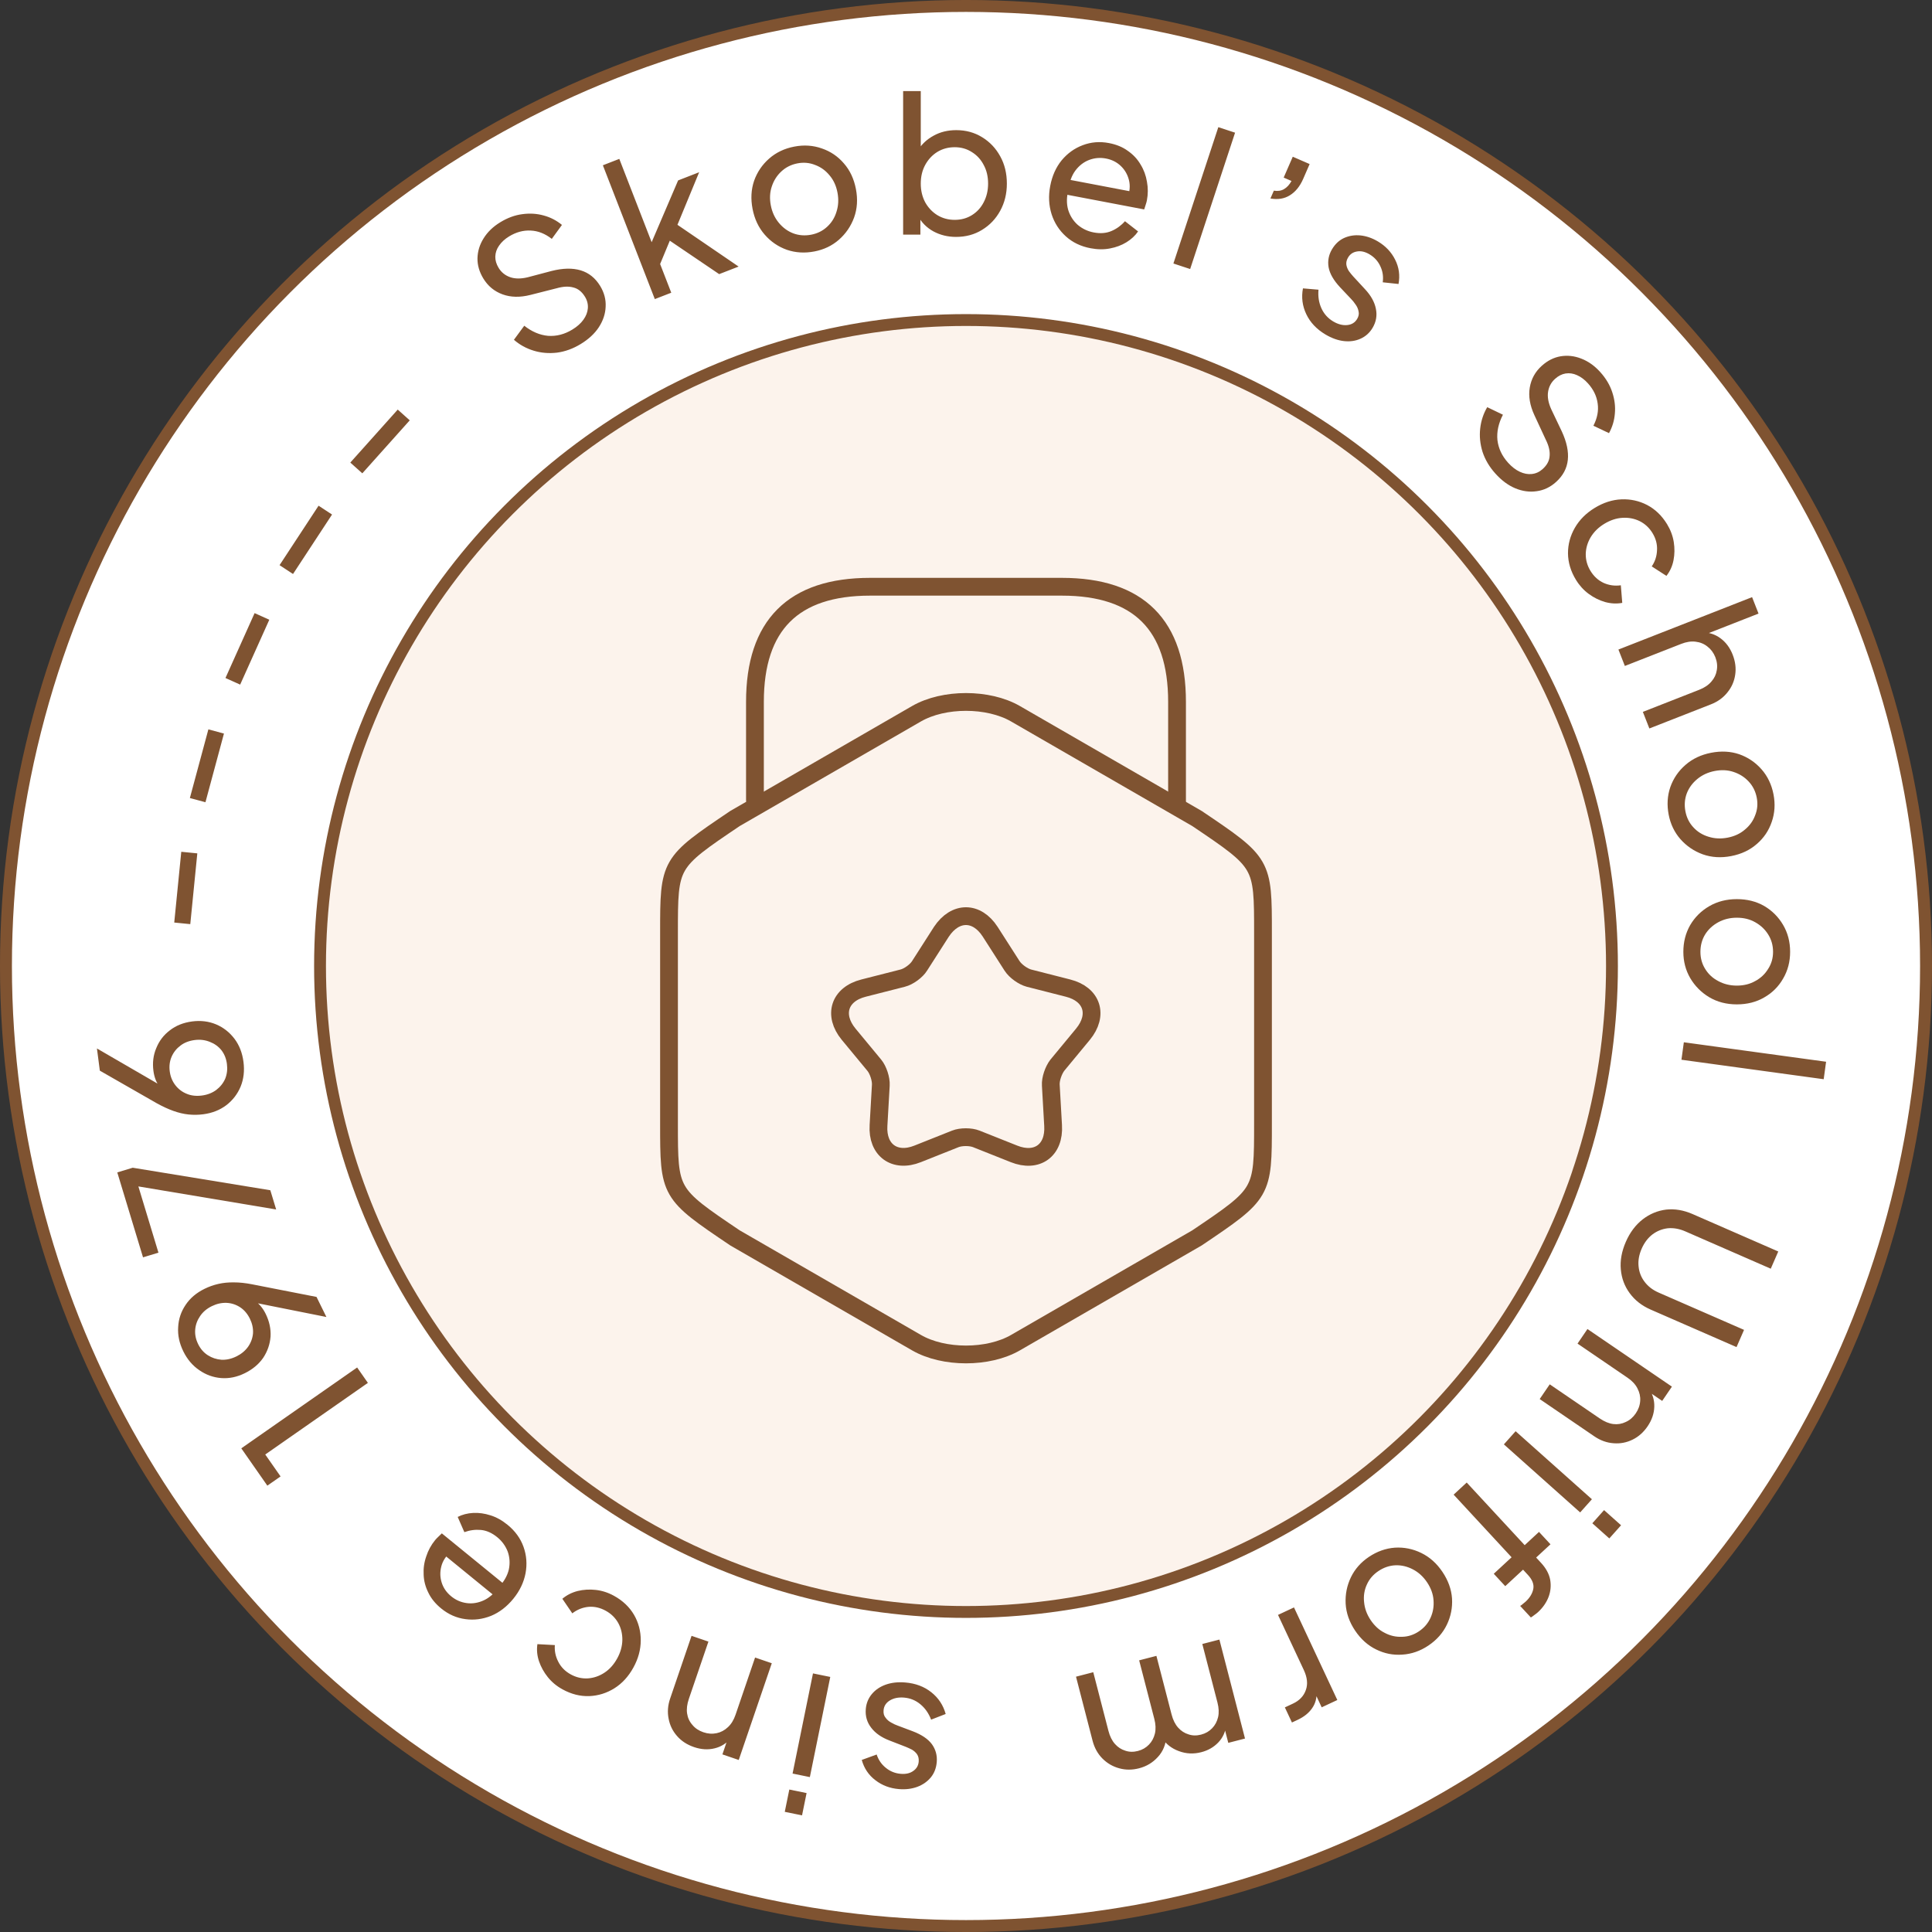 <svg xmlns="http://www.w3.org/2000/svg" fill="none" viewBox="0 0 133 133" height="133" width="133">
<rect x="0" y="0" width="133" height="133" fill="#333333" stroke="none"/>
<circle stroke-width="0.821" stroke="#7F5331" fill="white" r="66.09" cy="66.5" cx="66.5"></circle>
<circle stroke-width="0.816" stroke="#7F5331" fill="#FCF3EC" r="44.469" cy="66.5" cx="66.5"></circle>
<path fill="#7F5331" d="M39.973 23.685C39.444 24.006 38.902 24.203 38.346 24.276C37.785 24.342 37.248 24.297 36.735 24.14C36.222 23.983 35.77 23.733 35.379 23.391L36.09 22.424C36.616 22.837 37.164 23.069 37.735 23.12C38.308 23.158 38.863 23.015 39.398 22.689C39.725 22.491 39.98 22.264 40.162 22.011C40.344 21.758 40.446 21.497 40.467 21.23C40.491 20.951 40.426 20.685 40.272 20.432C40.059 20.082 39.792 19.868 39.469 19.79C39.149 19.699 38.768 19.717 38.325 19.843L36.512 20.303C35.797 20.484 35.157 20.47 34.593 20.263C34.029 20.056 33.589 19.692 33.272 19.171C32.997 18.718 32.863 18.254 32.87 17.781C32.881 17.296 33.021 16.839 33.29 16.41C33.562 15.97 33.948 15.598 34.446 15.296C34.944 14.993 35.448 14.808 35.959 14.743C36.476 14.673 36.969 14.704 37.437 14.837C37.9 14.963 38.316 15.179 38.685 15.484L37.986 16.444C37.522 16.084 37.04 15.893 36.538 15.872C36.032 15.844 35.537 15.977 35.054 16.27C34.756 16.451 34.524 16.664 34.357 16.908C34.192 17.14 34.106 17.392 34.097 17.662C34.091 17.92 34.167 18.179 34.325 18.44C34.51 18.745 34.772 18.957 35.11 19.078C35.448 19.198 35.853 19.202 36.324 19.089L37.969 18.654C38.746 18.457 39.414 18.443 39.975 18.611C40.536 18.78 40.983 19.139 41.318 19.689C41.593 20.143 41.719 20.617 41.693 21.111C41.675 21.601 41.519 22.073 41.224 22.527C40.933 22.969 40.516 23.355 39.973 23.685ZM45.078 20.59L41.502 11.378L42.633 10.938L45.086 17.255L44.581 17.325L46.682 12.42L48.13 11.857L46.636 15.476L50.847 18.351L49.508 18.871L45.67 16.271L46.362 15.961L45.226 18.699L45.27 17.729L46.21 20.151L45.078 20.59ZM56.069 17.309C55.402 17.438 54.77 17.401 54.172 17.197C53.573 16.985 53.062 16.636 52.64 16.15C52.218 15.664 51.941 15.075 51.807 14.383C51.673 13.691 51.709 13.046 51.912 12.448C52.124 11.848 52.469 11.339 52.947 10.918C53.424 10.498 54 10.223 54.675 10.093C55.342 9.964 55.975 10.006 56.574 10.218C57.172 10.422 57.677 10.763 58.088 11.242C58.508 11.719 58.786 12.308 58.921 13.009C59.057 13.71 59.015 14.365 58.796 14.975C58.575 15.576 58.226 16.086 57.748 16.506C57.278 16.916 56.718 17.184 56.069 17.309ZM55.846 16.156C56.273 16.073 56.637 15.892 56.938 15.613C57.247 15.331 57.463 14.984 57.587 14.57C57.72 14.154 57.741 13.716 57.652 13.254C57.562 12.784 57.379 12.389 57.105 12.07C56.837 11.741 56.508 11.503 56.116 11.357C55.731 11.201 55.325 11.164 54.898 11.246C54.462 11.331 54.09 11.518 53.783 11.807C53.482 12.087 53.265 12.43 53.131 12.837C52.995 13.236 52.973 13.67 53.063 14.14C53.152 14.602 53.336 15.001 53.614 15.337C53.891 15.673 54.222 15.915 54.605 16.063C54.996 16.209 55.41 16.24 55.846 16.156ZM65.815 16.309C65.249 16.309 64.731 16.183 64.261 15.931C63.8 15.678 63.443 15.322 63.191 14.86L63.36 14.652L63.36 16.153L62.172 16.153L62.172 6.27L63.386 6.27L63.386 10.63L63.203 10.33C63.465 9.912 63.822 9.582 64.274 9.338C64.727 9.086 65.245 8.959 65.828 8.959C66.489 8.959 67.081 9.12 67.603 9.442C68.134 9.764 68.552 10.204 68.856 10.761C69.161 11.309 69.313 11.936 69.313 12.641C69.313 13.329 69.161 13.951 68.856 14.508C68.552 15.065 68.134 15.504 67.603 15.826C67.081 16.148 66.485 16.309 65.815 16.309ZM65.723 15.135C66.167 15.135 66.563 15.026 66.911 14.808C67.259 14.591 67.529 14.295 67.721 13.92C67.921 13.537 68.021 13.111 68.021 12.641C68.021 12.154 67.921 11.727 67.721 11.362C67.529 10.987 67.259 10.691 66.911 10.474C66.563 10.248 66.167 10.134 65.723 10.134C65.279 10.134 64.879 10.243 64.522 10.461C64.174 10.678 63.895 10.979 63.687 11.362C63.486 11.736 63.386 12.162 63.386 12.641C63.386 13.111 63.486 13.537 63.687 13.92C63.895 14.295 64.174 14.591 64.522 14.808C64.879 15.026 65.279 15.135 65.723 15.135ZM75.069 17.088C74.402 16.961 73.838 16.69 73.377 16.274C72.915 15.859 72.587 15.349 72.392 14.745C72.199 14.132 72.167 13.483 72.298 12.8C72.43 12.107 72.692 11.519 73.085 11.036C73.487 10.554 73.97 10.207 74.533 9.996C75.106 9.777 75.709 9.728 76.342 9.849C76.855 9.946 77.29 10.127 77.647 10.39C78.015 10.646 78.305 10.958 78.519 11.327C78.742 11.688 78.888 12.084 78.957 12.513C79.036 12.936 79.035 13.361 78.954 13.788C78.936 13.882 78.907 13.988 78.867 14.104C78.837 14.214 78.804 14.318 78.767 14.417L73.099 13.338L73.294 12.312L78.27 13.259L77.618 13.614C77.78 13.184 77.813 12.778 77.717 12.396C77.621 12.015 77.435 11.692 77.157 11.426C76.88 11.161 76.541 10.99 76.139 10.913C75.737 10.837 75.35 10.869 74.977 11.011C74.605 11.152 74.288 11.398 74.026 11.747C73.775 12.089 73.617 12.524 73.552 13.052C73.422 13.55 73.414 14.009 73.529 14.43C73.654 14.843 73.871 15.19 74.181 15.471C74.501 15.744 74.87 15.921 75.289 16.001C75.751 16.089 76.16 16.056 76.517 15.902C76.874 15.749 77.183 15.524 77.443 15.228L78.346 15.932C78.149 16.222 77.88 16.472 77.538 16.682C77.207 16.884 76.831 17.025 76.408 17.104C75.994 17.185 75.548 17.18 75.069 17.088ZM80.778 18.14L83.87 8.754L85.023 9.134L81.931 18.52L80.778 18.14ZM87.457 13.664L87.692 13.126C87.967 13.17 88.201 13.134 88.393 13.019C88.598 12.899 88.769 12.712 88.908 12.459L88.369 12.225L88.995 10.789L90.156 11.294L89.713 12.312C89.487 12.83 89.179 13.209 88.79 13.448C88.413 13.682 87.969 13.754 87.457 13.664ZM91.24 23.023C90.635 22.662 90.197 22.198 89.927 21.631C89.656 21.065 89.579 20.472 89.696 19.852L90.766 19.943C90.724 20.405 90.79 20.829 90.964 21.217C91.139 21.604 91.409 21.907 91.775 22.126C92.104 22.322 92.424 22.406 92.734 22.378C93.044 22.351 93.275 22.21 93.427 21.956C93.534 21.776 93.566 21.603 93.524 21.436C93.494 21.266 93.425 21.109 93.319 20.964C93.217 20.812 93.115 20.686 93.014 20.584L92.259 19.785C91.807 19.302 91.541 18.84 91.461 18.397C91.388 17.958 91.467 17.544 91.699 17.156C91.913 16.797 92.188 16.54 92.523 16.385C92.871 16.228 93.246 16.168 93.649 16.206C94.059 16.248 94.463 16.387 94.859 16.623C95.39 16.94 95.784 17.357 96.042 17.876C96.308 18.399 96.386 18.957 96.275 19.55L95.189 19.434C95.242 19.04 95.187 18.673 95.025 18.333C94.867 17.986 94.62 17.712 94.284 17.511C93.977 17.328 93.688 17.262 93.415 17.312C93.146 17.355 92.943 17.492 92.804 17.724C92.702 17.895 92.662 18.064 92.685 18.23C92.712 18.388 92.772 18.535 92.863 18.67C92.959 18.799 93.055 18.917 93.153 19.026L93.966 19.906C94.374 20.342 94.624 20.79 94.715 21.249C94.813 21.713 94.737 22.154 94.488 22.573C94.287 22.909 94.013 23.157 93.666 23.314C93.318 23.472 92.936 23.527 92.518 23.481C92.1 23.434 91.674 23.281 91.24 23.023ZM102.942 32.599C102.529 32.139 102.235 31.643 102.06 31.11C101.892 30.571 101.837 30.035 101.897 29.502C101.956 28.969 102.118 28.478 102.382 28.03L103.463 28.55C103.154 29.144 103.028 29.726 103.084 30.296C103.152 30.866 103.395 31.384 103.814 31.851C104.07 32.135 104.34 32.344 104.622 32.476C104.905 32.608 105.179 32.66 105.446 32.631C105.725 32.603 105.974 32.49 106.194 32.292C106.499 32.019 106.66 31.716 106.677 31.384C106.707 31.053 106.619 30.681 106.413 30.27L105.625 28.573C105.316 27.903 105.211 27.272 105.31 26.68C105.41 26.087 105.686 25.587 106.139 25.18C106.534 24.825 106.965 24.608 107.431 24.528C107.91 24.448 108.385 24.502 108.856 24.687C109.339 24.873 109.775 25.183 110.165 25.617C110.555 26.05 110.829 26.512 110.988 27.001C111.153 27.497 111.213 27.987 111.168 28.471C111.13 28.95 110.996 29.399 110.764 29.818L109.691 29.308C109.959 28.786 110.057 28.276 109.985 27.779C109.919 27.277 109.697 26.815 109.319 26.394C109.087 26.135 108.835 25.946 108.564 25.827C108.305 25.708 108.042 25.67 107.775 25.711C107.52 25.753 107.279 25.875 107.053 26.079C106.787 26.318 106.627 26.614 106.571 26.969C106.515 27.323 106.586 27.721 106.784 28.163L107.516 29.7C107.853 30.427 107.991 31.081 107.929 31.663C107.867 32.246 107.596 32.752 107.117 33.182C106.723 33.537 106.28 33.748 105.79 33.814C105.305 33.887 104.812 33.821 104.312 33.615C103.823 33.41 103.367 33.072 102.942 32.599ZM108.489 39.915C108.13 39.329 107.948 38.721 107.941 38.093C107.939 37.472 108.097 36.886 108.413 36.336C108.73 35.785 109.185 35.329 109.779 34.966C110.381 34.598 110.995 34.401 111.621 34.375C112.248 34.349 112.837 34.479 113.389 34.764C113.945 35.057 114.402 35.496 114.761 36.083C115.001 36.477 115.155 36.888 115.223 37.315C115.291 37.743 115.285 38.16 115.206 38.565C115.127 38.97 114.965 39.33 114.718 39.644L113.707 38.991C113.933 38.66 114.054 38.29 114.07 37.882C114.094 37.47 113.99 37.075 113.758 36.696C113.536 36.332 113.241 36.058 112.874 35.874C112.511 35.698 112.118 35.622 111.694 35.647C111.271 35.671 110.851 35.81 110.435 36.064C110.034 36.309 109.722 36.617 109.5 36.987C109.285 37.353 109.173 37.738 109.164 38.141C109.16 38.552 109.269 38.939 109.491 39.303C109.723 39.681 110.024 39.957 110.394 40.128C110.771 40.295 111.166 40.35 111.579 40.291L111.677 41.502C111.292 41.574 110.898 41.554 110.494 41.444C110.097 41.329 109.724 41.144 109.374 40.889C109.025 40.633 108.729 40.309 108.489 39.915ZM111.413 44.715L120.615 41.108L121.058 42.239L117.132 43.778L117.16 43.528C117.637 43.528 118.059 43.662 118.425 43.93C118.803 44.202 119.087 44.582 119.278 45.068C119.462 45.538 119.52 45.996 119.453 46.444C119.388 46.899 119.211 47.305 118.92 47.662C118.633 48.027 118.255 48.301 117.785 48.486L113.543 50.148L113.095 49.006L116.973 47.486C117.337 47.343 117.618 47.153 117.815 46.917C118.016 46.689 118.139 46.431 118.184 46.142C118.238 45.849 118.205 45.549 118.084 45.241C117.966 44.941 117.787 44.699 117.546 44.513C117.313 44.324 117.04 44.211 116.726 44.175C116.421 44.136 116.09 44.186 115.734 44.326L111.856 45.845L111.413 44.715ZM114.873 56.085C114.744 55.419 114.781 54.787 114.984 54.189C115.195 53.589 115.544 53.078 116.029 52.656C116.515 52.233 117.103 51.955 117.795 51.821C118.487 51.686 119.133 51.72 119.731 51.923C120.33 52.135 120.84 52.479 121.261 52.956C121.682 53.433 121.958 54.009 122.089 54.684C122.218 55.35 122.177 55.983 121.966 56.583C121.763 57.181 121.422 57.686 120.943 58.098C120.466 58.519 119.878 58.797 119.177 58.933C118.476 59.069 117.821 59.028 117.211 58.81C116.61 58.59 116.099 58.241 115.678 57.764C115.268 57.294 115 56.735 114.873 56.085ZM116.027 55.861C116.11 56.288 116.291 56.652 116.571 56.952C116.853 57.261 117.201 57.477 117.615 57.601C118.031 57.733 118.469 57.754 118.931 57.664C119.401 57.573 119.795 57.39 120.114 57.115C120.443 56.847 120.681 56.518 120.826 56.126C120.982 55.741 121.018 55.335 120.935 54.908C120.851 54.472 120.663 54.101 120.373 53.793C120.093 53.493 119.749 53.276 119.342 53.142C118.944 53.007 118.509 52.985 118.039 53.076C117.578 53.166 117.179 53.35 116.843 53.628C116.507 53.906 116.265 54.237 116.118 54.62C115.973 55.012 115.942 55.425 116.027 55.861ZM115.883 65.529C115.882 64.85 116.039 64.237 116.351 63.688C116.673 63.139 117.112 62.704 117.669 62.381C118.225 62.059 118.856 61.897 119.561 61.897C120.266 61.896 120.893 62.052 121.442 62.365C121.99 62.686 122.426 63.121 122.748 63.669C123.071 64.217 123.233 64.835 123.233 65.522C123.234 66.201 123.073 66.815 122.752 67.364C122.439 67.912 122.009 68.344 121.461 68.657C120.913 68.98 120.282 69.141 119.568 69.142C118.854 69.143 118.219 68.978 117.662 68.648C117.113 68.318 116.677 67.879 116.355 67.331C116.041 66.791 115.884 66.191 115.883 65.529ZM117.058 65.528C117.058 65.963 117.168 66.355 117.386 66.703C117.603 67.059 117.904 67.338 118.287 67.538C118.67 67.746 119.097 67.85 119.567 67.85C120.046 67.849 120.468 67.744 120.833 67.535C121.207 67.335 121.503 67.056 121.72 66.699C121.946 66.35 122.059 65.959 122.058 65.523C122.058 65.08 121.944 64.679 121.718 64.323C121.5 63.975 121.204 63.697 120.829 63.488C120.463 63.279 120.041 63.175 119.562 63.176C119.092 63.176 118.666 63.281 118.283 63.49C117.901 63.7 117.601 63.978 117.383 64.327C117.166 64.684 117.058 65.084 117.058 65.528ZM115.917 71.751L125.709 73.091L125.544 74.294L115.752 72.953L115.917 71.751ZM111.923 85.489C112.205 84.842 112.592 84.327 113.082 83.943C113.569 83.567 114.109 83.342 114.702 83.269C115.299 83.206 115.9 83.308 116.507 83.572L122.417 86.153L121.9 87.338L116.013 84.767C115.606 84.59 115.205 84.519 114.81 84.555C114.418 84.603 114.067 84.744 113.756 84.978C113.441 85.221 113.193 85.549 113.012 85.964C112.831 86.379 112.76 86.78 112.8 87.168C112.836 87.563 112.971 87.917 113.206 88.228C113.445 88.551 113.768 88.801 114.174 88.979L120.061 91.549L119.544 92.734L113.633 90.153C113.027 89.888 112.546 89.512 112.189 89.023C111.837 88.547 111.633 88.002 111.578 87.389C111.522 86.776 111.638 86.142 111.923 85.489ZM109.282 91.491L115.095 95.457L114.426 96.439L113.293 95.666L113.501 95.57C113.769 95.964 113.896 96.388 113.882 96.842C113.869 97.308 113.716 97.756 113.422 98.188C113.137 98.605 112.791 98.911 112.384 99.107C111.971 99.31 111.536 99.392 111.077 99.354C110.614 99.322 110.174 99.164 109.757 98.88L105.993 96.312L106.685 95.298L110.125 97.645C110.449 97.866 110.761 97.995 111.063 98.032C111.364 98.069 111.649 98.021 111.919 97.889C112.19 97.769 112.419 97.572 112.606 97.299C112.792 97.026 112.894 96.737 112.912 96.433C112.932 96.141 112.869 95.856 112.722 95.576C112.583 95.302 112.355 95.057 112.038 94.841L108.598 92.494L109.282 91.491ZM104.336 98.526L109.588 103.209L108.779 104.116L103.528 99.432L104.336 98.526ZM110.425 103.957L111.595 105L110.786 105.906L109.617 104.863L110.425 103.957ZM100.969 102.059L104.96 106.37L105.946 105.457L106.736 106.31L105.749 107.223L106.086 107.587C106.429 107.958 106.638 108.345 106.715 108.748C106.785 109.157 106.749 109.553 106.604 109.935C106.454 110.324 106.212 110.672 105.88 110.979C105.81 111.044 105.727 111.109 105.633 111.173C105.537 111.249 105.455 111.307 105.386 111.348L104.65 110.553C104.713 110.518 104.779 110.468 104.849 110.403C104.926 110.345 104.983 110.298 105.021 110.262C105.315 109.99 105.493 109.695 105.554 109.377C105.61 109.065 105.486 108.747 105.185 108.421L104.848 108.057L103.622 109.192L102.832 108.339L104.059 107.204L100.069 102.892L100.969 102.059ZM94.235 107.178C94.798 106.8 95.395 106.588 96.025 106.542C96.659 106.503 97.266 106.626 97.844 106.909C98.422 107.191 98.907 107.625 99.3 108.211C99.693 108.796 99.913 109.403 99.958 110.033C99.997 110.668 99.878 111.272 99.603 111.845C99.327 112.418 98.904 112.896 98.333 113.28C97.769 113.658 97.17 113.867 96.535 113.905C95.906 113.951 95.308 113.833 94.742 113.553C94.169 113.277 93.683 112.843 93.285 112.251C92.888 111.658 92.671 111.039 92.635 110.392C92.603 109.752 92.725 109.146 93.001 108.573C93.274 108.012 93.686 107.547 94.235 107.178ZM94.89 108.154C94.528 108.396 94.264 108.705 94.096 109.08C93.921 109.459 93.858 109.864 93.905 110.293C93.945 110.728 94.096 111.14 94.358 111.53C94.625 111.927 94.947 112.22 95.325 112.407C95.699 112.606 96.096 112.696 96.513 112.678C96.928 112.671 97.317 112.547 97.678 112.304C98.046 112.057 98.316 111.74 98.486 111.353C98.653 110.978 98.719 110.577 98.684 110.15C98.654 109.73 98.505 109.321 98.238 108.924C97.976 108.534 97.652 108.238 97.265 108.037C96.878 107.835 96.479 107.741 96.069 107.755C95.651 107.773 95.258 107.906 94.89 108.154ZM89.079 110.656L92.062 117.03L90.986 117.533L90.438 116.363L90.633 116.473C90.653 116.906 90.55 117.281 90.324 117.598C90.101 117.923 89.769 118.189 89.328 118.396L88.938 118.578L88.451 117.538L89.007 117.278C89.456 117.067 89.752 116.756 89.895 116.343C90.042 115.938 89.995 115.479 89.756 114.967L87.979 111.171L89.079 110.656ZM83.944 112.869L85.707 119.682L84.556 119.979L84.197 118.589L84.416 118.761C84.359 119.235 84.174 119.633 83.863 119.956C83.551 120.28 83.163 120.502 82.7 120.621C82.169 120.759 81.655 120.735 81.157 120.549C80.651 120.365 80.256 120.054 79.971 119.615L80.297 119.517C80.257 120.094 80.062 120.571 79.71 120.95C79.361 121.337 78.929 121.597 78.415 121.73C77.943 121.852 77.49 121.853 77.054 121.732C76.609 121.613 76.223 121.389 75.895 121.061C75.568 120.732 75.341 120.323 75.214 119.835L74.073 115.424L75.261 115.116L76.304 119.148C76.402 119.527 76.552 119.83 76.755 120.056C76.957 120.283 77.195 120.437 77.468 120.519C77.735 120.612 78.024 120.618 78.336 120.537C78.639 120.459 78.893 120.312 79.098 120.097C79.297 119.893 79.433 119.637 79.507 119.331C79.574 119.034 79.56 118.701 79.464 118.33L78.42 114.299L79.608 113.991L80.652 118.023C80.75 118.402 80.9 118.705 81.103 118.931C81.305 119.157 81.543 119.312 81.816 119.394C82.082 119.487 82.372 119.493 82.683 119.412C82.987 119.334 83.241 119.187 83.446 118.972C83.645 118.768 83.781 118.512 83.855 118.205C83.922 117.909 83.907 117.576 83.811 117.205L82.768 113.173L83.944 112.869ZM62.32 115.823C63.023 115.881 63.62 116.105 64.111 116.495C64.603 116.885 64.933 117.384 65.101 117.992L64.099 118.381C63.934 117.948 63.688 117.595 63.361 117.324C63.035 117.052 62.659 116.899 62.234 116.864C61.852 116.832 61.528 116.897 61.261 117.058C60.995 117.219 60.849 117.447 60.825 117.742C60.807 117.951 60.855 118.12 60.966 118.252C61.068 118.391 61.198 118.503 61.357 118.586C61.516 118.677 61.663 118.746 61.799 118.792L62.828 119.179C63.446 119.414 63.888 119.712 64.155 120.075C64.413 120.437 64.524 120.844 64.487 121.295C64.452 121.711 64.318 122.062 64.085 122.349C63.842 122.643 63.531 122.862 63.153 123.005C62.765 123.148 62.342 123.2 61.882 123.162C61.266 123.111 60.728 122.909 60.269 122.556C59.8 122.203 59.485 121.736 59.324 121.155L60.35 120.782C60.476 121.159 60.687 121.464 60.981 121.698C61.276 121.941 61.618 122.079 62.008 122.111C62.364 122.141 62.654 122.073 62.877 121.908C63.099 121.752 63.222 121.539 63.244 121.27C63.261 121.071 63.222 120.902 63.129 120.763C63.035 120.633 62.917 120.527 62.775 120.445C62.633 120.372 62.494 120.309 62.359 120.254L61.242 119.821C60.683 119.608 60.262 119.316 59.978 118.943C59.686 118.569 59.56 118.14 59.601 117.654C59.633 117.264 59.77 116.921 60.013 116.627C60.256 116.333 60.575 116.115 60.971 115.973C61.367 115.831 61.817 115.781 62.32 115.823ZM57.156 115.441L55.751 122.336L54.561 122.093L55.966 115.198L57.156 115.441ZM55.526 123.436L55.213 124.971L54.024 124.728L54.337 123.193L55.526 123.436ZM53.13 114.498L50.855 121.157L49.731 120.773L50.174 119.476L50.322 119.65C50.013 120.014 49.639 120.249 49.197 120.356C48.745 120.468 48.272 120.44 47.778 120.271C47.3 120.108 46.913 119.856 46.615 119.516C46.309 119.172 46.114 118.774 46.029 118.322C45.936 117.867 45.971 117.401 46.135 116.923L47.607 112.612L48.768 113.008L47.422 116.949C47.296 117.32 47.255 117.656 47.3 117.956C47.344 118.256 47.466 118.519 47.665 118.743C47.853 118.973 48.104 119.141 48.417 119.248C48.73 119.355 49.035 119.376 49.333 119.313C49.62 119.254 49.878 119.117 50.108 118.901C50.335 118.694 50.511 118.409 50.635 118.046L51.98 114.105L53.13 114.498ZM42.268 109.857C42.87 110.188 43.33 110.625 43.648 111.167C43.958 111.705 44.112 112.292 44.11 112.927C44.108 113.562 43.94 114.184 43.604 114.794C43.264 115.412 42.829 115.887 42.298 116.221C41.766 116.554 41.191 116.734 40.57 116.761C39.942 116.783 39.327 116.628 38.725 116.296C38.32 116.074 37.983 115.794 37.712 115.456C37.441 115.118 37.239 114.754 37.106 114.363C36.974 113.972 36.937 113.579 36.995 113.184L38.196 113.249C38.165 113.649 38.243 114.03 38.431 114.392C38.616 114.761 38.902 115.053 39.291 115.267C39.665 115.473 40.056 115.564 40.466 115.541C40.869 115.514 41.248 115.385 41.603 115.153C41.959 114.922 42.255 114.593 42.489 114.166C42.716 113.754 42.834 113.332 42.843 112.9C42.848 112.476 42.755 112.086 42.562 111.732C42.362 111.374 42.075 111.092 41.701 110.886C41.312 110.672 40.915 110.582 40.508 110.617C40.098 110.659 39.727 110.808 39.398 111.064L38.713 110.061C39.011 109.808 39.363 109.629 39.768 109.525C40.169 109.427 40.585 109.403 41.016 109.451C41.446 109.499 41.864 109.634 42.268 109.857ZM34.94 104.969C35.466 105.398 35.833 105.905 36.041 106.49C36.249 107.075 36.295 107.68 36.179 108.304C36.058 108.935 35.777 109.52 35.337 110.06C34.891 110.606 34.38 110.998 33.805 111.236C33.222 111.469 32.633 111.544 32.037 111.462C31.428 111.382 30.875 111.138 30.376 110.731C29.971 110.401 29.674 110.035 29.485 109.634C29.283 109.233 29.177 108.82 29.164 108.395C29.14 107.971 29.199 107.553 29.343 107.143C29.475 106.733 29.678 106.36 29.953 106.023C30.014 105.949 30.089 105.87 30.18 105.786C30.258 105.704 30.337 105.628 30.416 105.558L34.888 109.205L34.228 110.015L30.303 106.813L31.045 106.812C30.698 107.113 30.476 107.454 30.379 107.835C30.281 108.216 30.291 108.59 30.409 108.955C30.526 109.321 30.744 109.632 31.061 109.891C31.378 110.15 31.734 110.305 32.129 110.358C32.524 110.411 32.919 110.346 33.315 110.163C33.699 109.982 34.045 109.675 34.354 109.241C34.705 108.865 34.93 108.465 35.03 108.04C35.117 107.617 35.09 107.208 34.952 106.814C34.8 106.421 34.559 106.09 34.229 105.821C33.865 105.524 33.489 105.358 33.102 105.323C32.715 105.288 32.337 105.339 31.967 105.475L31.508 104.427C31.819 104.265 32.175 104.173 32.575 104.151C32.962 104.131 33.361 104.186 33.77 104.318C34.172 104.444 34.563 104.661 34.94 104.969ZM25.326 95.198L18.26 100.129L19.314 101.638L18.404 102.273L16.611 99.704L24.586 94.138L25.326 95.198ZM22.47 90.663L17.065 89.583L16.984 89.36C17.198 89.401 17.386 89.468 17.549 89.563C17.704 89.661 17.844 89.786 17.967 89.939C18.087 90.084 18.195 90.254 18.291 90.449C18.544 90.964 18.656 91.487 18.625 92.016C18.583 92.541 18.414 93.026 18.12 93.472C17.813 93.914 17.39 94.267 16.852 94.532C16.313 94.798 15.771 94.909 15.226 94.867C14.682 94.824 14.181 94.644 13.723 94.326C13.258 94.011 12.892 93.581 12.623 93.034C12.346 92.472 12.227 91.914 12.265 91.362C12.292 90.805 12.463 90.295 12.777 89.83C13.084 89.368 13.518 88.999 14.081 88.723C14.385 88.573 14.703 88.46 15.035 88.385C15.366 88.309 15.722 88.274 16.104 88.28C16.481 88.279 16.896 88.323 17.347 88.411L21.79 89.281L22.47 90.663ZM17.203 90.781C17.038 90.445 16.817 90.184 16.542 90C16.255 89.811 15.943 89.708 15.604 89.69C15.258 89.676 14.917 89.752 14.581 89.917C14.23 90.09 13.96 90.32 13.771 90.607C13.578 90.886 13.467 91.192 13.438 91.527C13.409 91.862 13.476 92.197 13.642 92.533C13.803 92.861 14.025 93.115 14.308 93.296C14.591 93.477 14.904 93.58 15.246 93.606C15.585 93.623 15.93 93.546 16.281 93.373C16.617 93.208 16.885 92.984 17.085 92.701C17.278 92.422 17.389 92.115 17.418 91.78C17.436 91.442 17.364 91.109 17.203 90.781ZM19.011 83.261L9.526 81.674L10.908 86.235L9.846 86.556L8.074 80.709L9.136 80.387L18.609 81.937L19.011 83.261ZM16.76 73.093C16.842 73.714 16.776 74.284 16.564 74.804C16.35 75.315 16.023 75.739 15.585 76.078C15.138 76.417 14.608 76.627 13.995 76.707C13.659 76.752 13.322 76.756 12.983 76.722C12.645 76.687 12.297 76.606 11.938 76.477C11.578 76.349 11.2 76.174 10.802 75.955L6.873 73.705L6.673 72.177L11.433 74.937L11.437 75.173C11.248 75.067 11.095 74.942 10.98 74.799C10.864 74.647 10.772 74.484 10.705 74.308C10.637 74.124 10.589 73.928 10.562 73.721C10.487 73.152 10.554 72.625 10.763 72.141C10.962 71.65 11.273 71.245 11.696 70.926C12.119 70.598 12.628 70.396 13.223 70.317C13.818 70.239 14.372 70.307 14.882 70.521C15.385 70.736 15.806 71.067 16.145 71.514C16.475 71.954 16.68 72.48 16.76 73.093ZM15.621 73.242C15.574 72.879 15.449 72.567 15.248 72.303C15.038 72.041 14.771 71.848 14.448 71.724C14.123 71.591 13.775 71.549 13.404 71.597C13.016 71.648 12.69 71.774 12.427 71.976C12.155 72.178 11.951 72.433 11.816 72.74C11.681 73.048 11.637 73.387 11.686 73.758C11.734 74.121 11.863 74.437 12.074 74.708C12.285 74.979 12.548 75.177 12.863 75.302C13.169 75.429 13.517 75.467 13.905 75.416C14.276 75.367 14.602 75.241 14.882 75.037C15.162 74.825 15.369 74.565 15.504 74.258C15.63 73.943 15.669 73.604 15.621 73.242ZM13.099 63.618L11.995 63.508L12.479 58.637L13.583 58.746L13.099 63.618ZM14.143 55.226L13.071 54.937L14.345 50.21L15.417 50.499L14.143 55.226ZM16.533 47.129L15.521 46.674L17.527 42.208L18.539 42.663L16.533 47.129ZM20.172 39.514L19.245 38.906L21.931 34.813L22.858 35.421L20.172 39.514ZM24.943 32.584L24.116 31.844L27.381 28.196L28.207 28.936L24.943 32.584Z"></path>
<path stroke-linejoin="round" stroke-linecap="round" stroke-width="1.224" stroke="#7F5331" d="M46.055 64.218V77.346C46.055 82.153 46.055 82.153 50.598 85.218L63.092 92.429C64.968 93.512 68.032 93.512 69.907 92.429L82.401 85.218C86.945 82.153 86.945 82.153 86.945 77.346V64.218C86.945 59.41 86.945 59.41 82.401 56.346L69.907 49.135C68.032 48.052 64.968 48.052 63.092 49.135L50.598 56.346C46.055 59.41 46.055 59.41 46.055 64.218Z"></path>
<path stroke-linejoin="round" stroke-linecap="round" stroke-width="1.224" stroke="#7F5331" d="M81.028 55.263V48.316C81.028 43.033 78.386 40.392 73.103 40.392H59.896C54.613 40.392 51.971 43.033 51.971 48.316V55.078"></path>
<path stroke-linejoin="round" stroke-linecap="round" stroke-width="1.224" stroke="#7F5331" d="M68.164 64.139L69.67 66.49C69.907 66.859 70.436 67.229 70.832 67.335L73.526 68.022C75.19 68.444 75.639 69.871 74.556 71.191L72.787 73.331C72.523 73.674 72.311 74.282 72.338 74.704L72.496 77.478C72.602 79.195 71.387 80.067 69.802 79.433L67.213 78.403C66.817 78.244 66.157 78.244 65.76 78.403L63.172 79.433C61.587 80.067 60.372 79.169 60.477 77.478L60.636 74.704C60.662 74.282 60.451 73.648 60.187 73.331L58.417 71.191C57.334 69.871 57.783 68.444 59.447 68.022L62.142 67.335C62.564 67.229 63.093 66.833 63.304 66.49L64.809 64.139C65.76 62.712 67.24 62.712 68.164 64.139Z"></path>
</svg>
